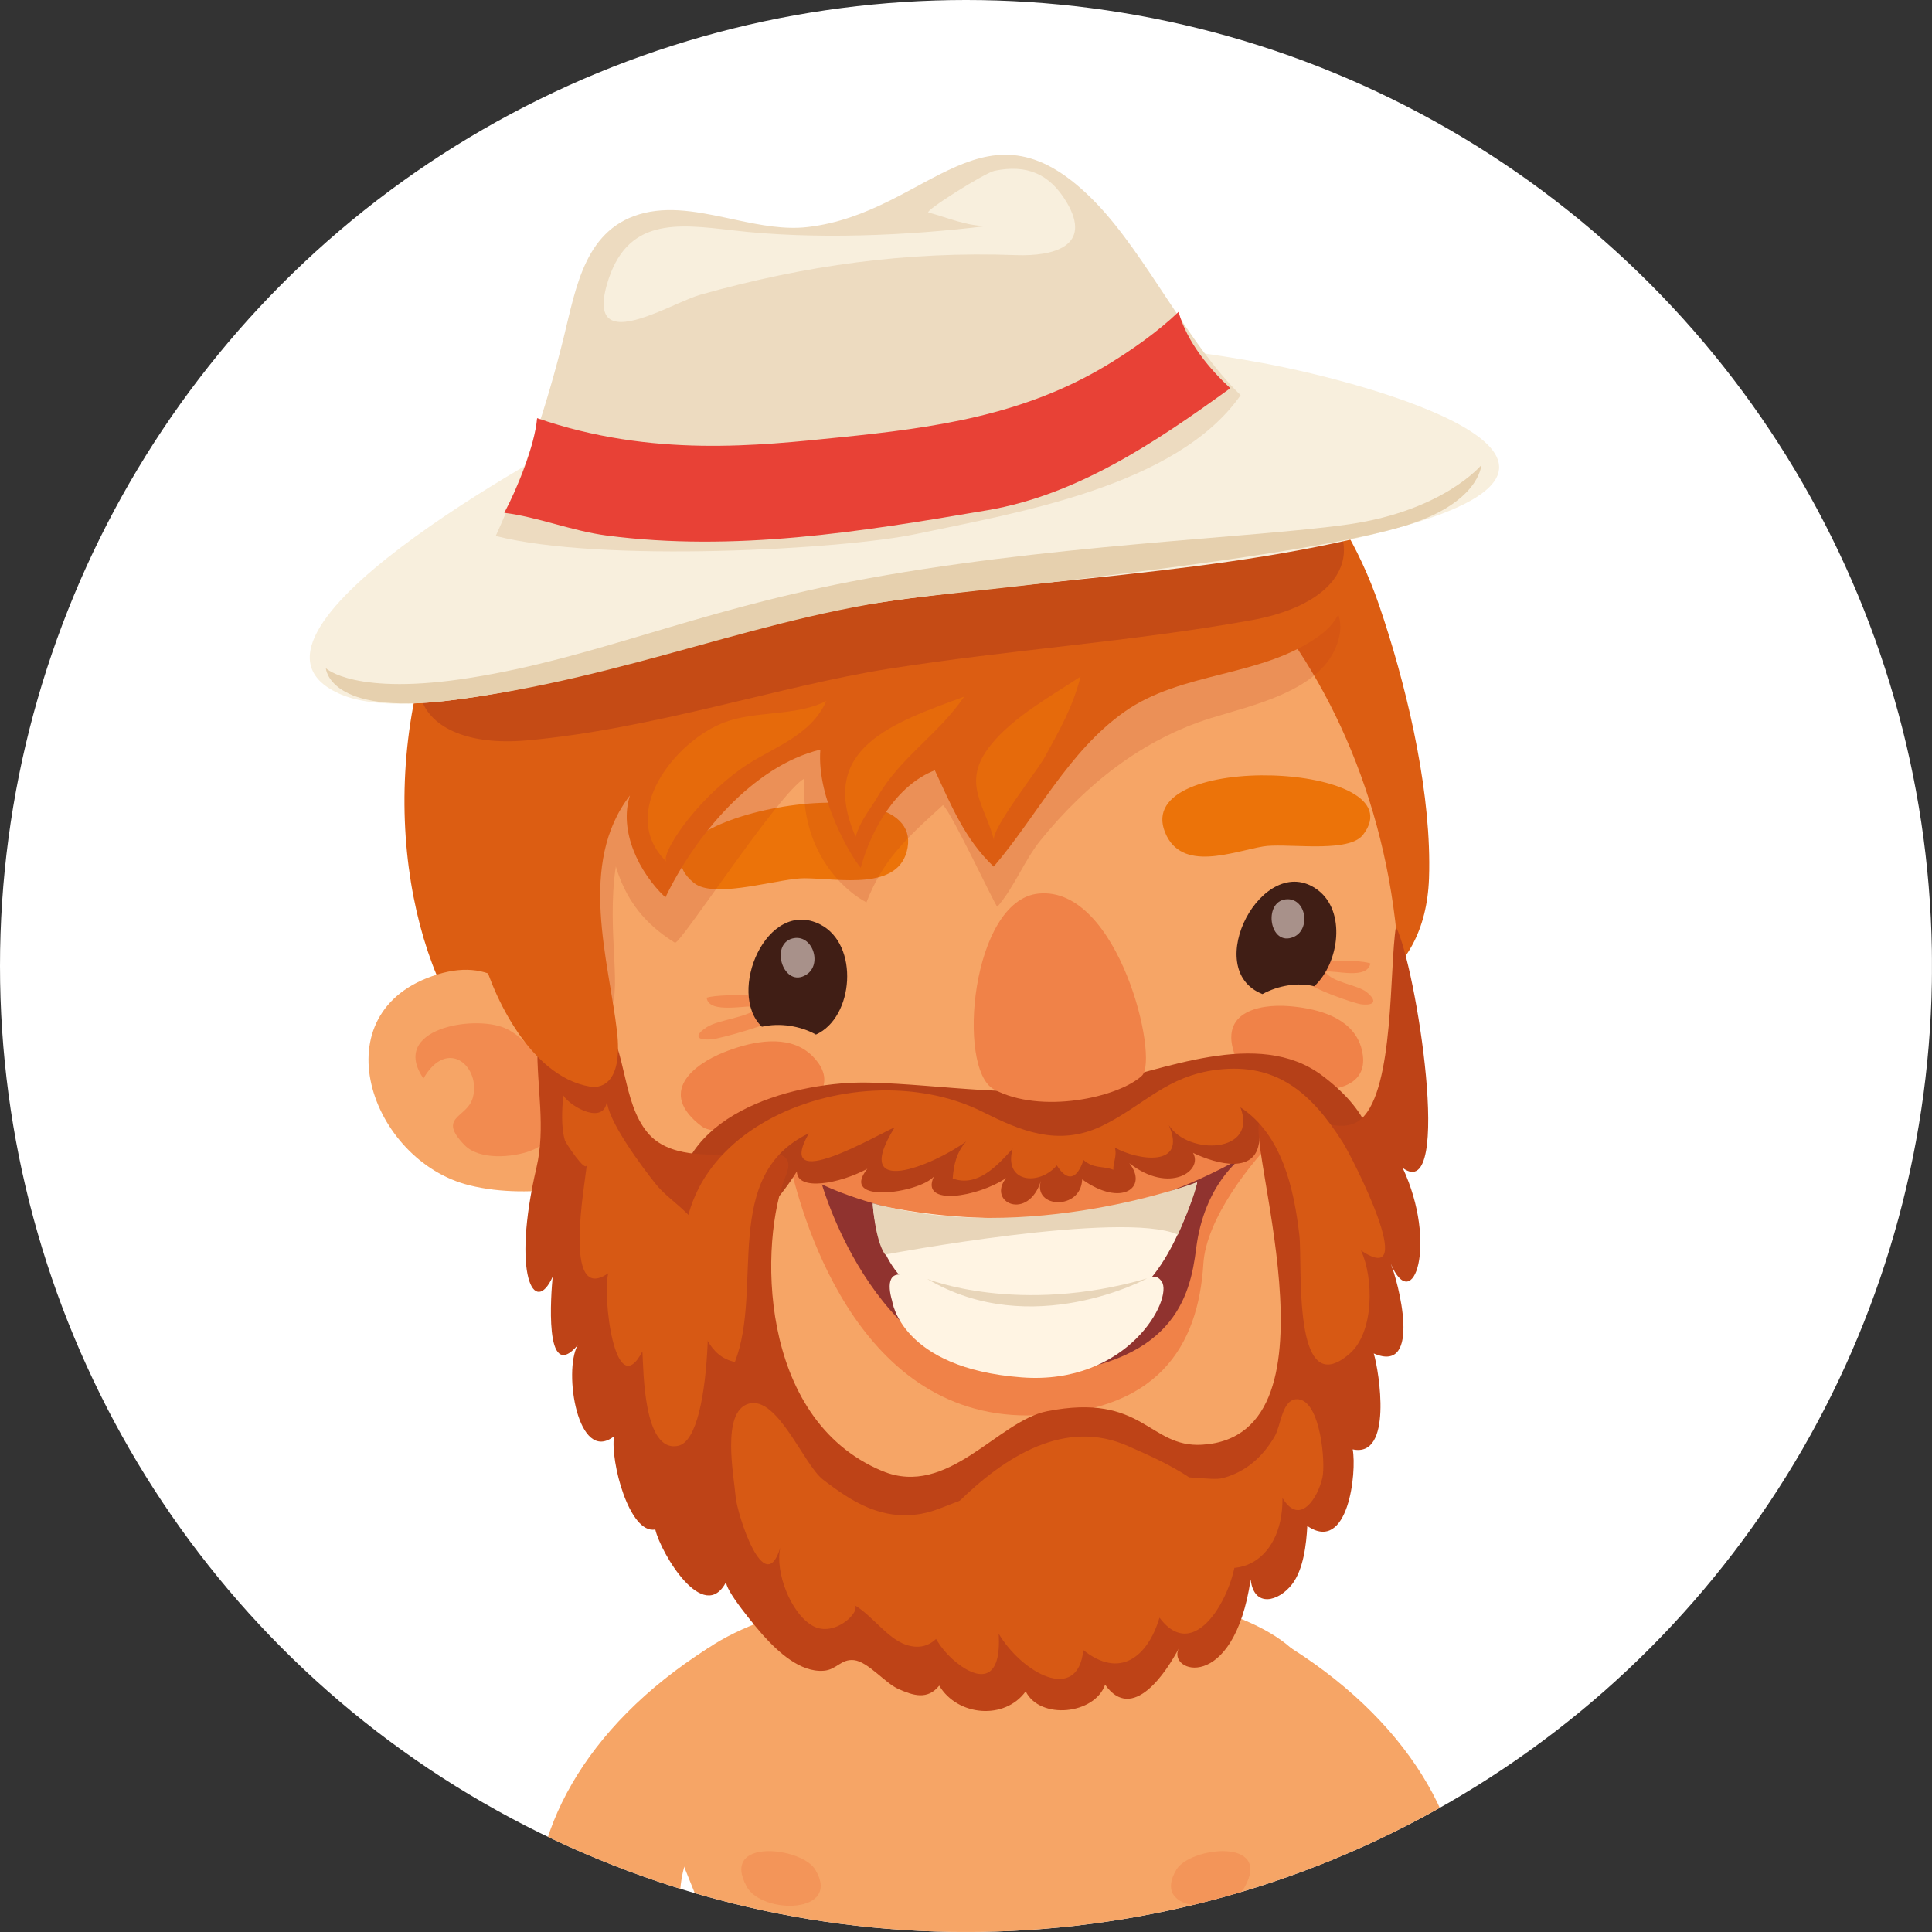 <?xml version="1.0" encoding="utf-8"?>
<!-- Generator: Adobe Illustrator 16.0.0, SVG Export Plug-In . SVG Version: 6.00 Build 0)  -->
<!DOCTYPE svg PUBLIC "-//W3C//DTD SVG 1.1//EN" "http://www.w3.org/Graphics/SVG/1.1/DTD/svg11.dtd">
<svg version="1.1" id="Ebene_1" xmlns="http://www.w3.org/2000/svg" xmlns:xlink="http://www.w3.org/1999/xlink" x="0px" y="0px"
	 width="130px" height="130px" viewBox="0 0 130 130" enable-background="new 0 0 130 130" xml:space="preserve">
<rect x="0" y="0" width="130" height="130" fill="#333333" stroke="none"/>
<g>
	<defs>
		<circle id="SVGID_1_" cx="65" cy="65" r="65"/>
	</defs>
	<clipPath id="SVGID_2_">
		<use xlink:href="#SVGID_1_"  overflow="visible"/>
	</clipPath>
	<rect x="-0.004" y="-0.002" clip-path="url(#SVGID_2_)" fill="#FFFFFF" width="130" height="129.996"/>
	<g clip-path="url(#SVGID_2_)">
		<path fill="#F6A566" d="M86.874,110.896c-6.578-5.846-30.82-5.715-39.222,0c-6.662,4.532-3.018,11.029,0.148,19.099h39.655
			C90.666,124.006,92.993,116.335,86.874,110.896z"/>
		<g>
			<path fill="#DC5D12" d="M53.434,21.334C15.852,32.023,26.539,75.295,37.542,72.443c6.686-1.734,13.284-3.844,19.882-5.883
				c6.444-1.991,14.077-3.067,20.708-1.205c1.981,0.558,3.658,1.725,5.701,2.122c6.71,1.308,12.064-1.44,12.322-8.36
				c0.012-0.359,0.02-0.727,0.016-1.096c-0.02-5.551-1.627-12.186-3.366-17.277C87.373,24.829,69.354,16.808,53.434,21.334z"/>
			<path fill="#F6A566" d="M59.805,29.307c-16.423,1.966-31.581,20.591-25.398,39.74c3.189,9.883,3.193,12.342,7.725,22.165
				c4.601,9.972,15.107,15.817,29.149,14.552c12.757-1.154,17.181-7.679,20.112-18.512c2.055-7.605,3.604-15.966,2.481-25.332
				C91.481,41.941,76.228,27.337,59.805,29.307z"/>
			<path fill="#F28B50" d="M47.548,67.131c0.142,1.143,2.731,0.455,3.532,0.601c-0.654,0.748-2.697,0.851-3.513,1.378
				c-0.865,0.561-0.746,0.905,0.308,0.824c0.638-0.05,4.147-1.062,4.582-1.471C54.303,66.729,48.437,66.839,47.548,67.131z"/>
			<path fill="#F28B50" d="M89.177,65.389c0.688-0.135,2.793,0.562,3.035-0.562c-0.719-0.292-5.644-0.448-4.273,1.268
				c0.319,0.407,3.166,1.433,3.696,1.487c0.885,0.084,1.016-0.249,0.347-0.807C91.354,66.248,89.646,66.131,89.177,65.389z"/>
			<path fill="#EC7309" d="M78.39,56c1.101,2.739,4.566,1.294,6.629,0.952c1.346-0.218,4.701,0.327,6.182-0.387
				c0.212-0.102,0.385-0.231,0.512-0.391C95.494,51.295,76.162,50.458,78.39,56z"/>
			<path fill="#EC7309" d="M46.69,59.408c0.173,0.141,0.393,0.241,0.646,0.31c1.777,0.479,5.274-0.623,6.79-0.621
				c2.316,0.006,6.424,0.9,6.944-2.058C62.117,51.047,41.396,55.075,46.69,59.408z"/>
			<path fill="#F08248" d="M86.738,67.701c-2.086-0.164-4.959,0.434-3.482,3.688c0.781,1.732,8.944,3.533,8.448-0.372
				c-0.05-0.403-0.161-0.756-0.323-1.067C90.535,68.293,88.334,67.828,86.738,67.701z"/>
			<path fill="#F08248" d="M54.219,70.686c-1.612-1.107-3.928-0.51-5.509,0.119c-2.058,0.824-4.493,2.707-1.504,4.977
				c1.596,1.208,10.225-0.956,7.848-4.271C54.803,71.165,54.526,70.894,54.219,70.686z"/>
			<g>
				<path fill="#401E15" d="M55.177,62.197c-3.593-1.802-6.298,4.604-3.913,6.889c1.192-0.273,2.574-0.066,3.639,0.527
					C57.45,68.478,57.85,63.544,55.177,62.197z"/>
			</g>
			<g>
				<path fill="#F08248" d="M83.325,74.702c-0.623,0.2,0.527,0.421,2.043,0.821c0.293,0.079,0.474,0.242,0.577,0.454
					c-8.094,2.499-22.105,4.888-32.481,1.503c0.085-0.095,0.169-0.186,0.27-0.262c1.423-1.12,3.47-1.231,2.901-1.59
					c0,0-3.432-0.074-4.793,1.02c-1.216,0.978-1.181,4.024-0.208,4.146c0.773,0.099,0.808-1.554,1.454-2.759
					c0.716,3.305,4.351,17.249,16.061,17.207c8.818-0.031,11.48-4.717,11.822-10.199c0.188-3.053,3.209-6.861,5.09-8.701
					c0.158,0.923-0.373,2.266,0.312,2.363c0.974,0.133,1.928-1.839,1.27-3.438C86.988,73.668,83.325,74.702,83.325,74.702z"/>
				<path fill="#90332F" d="M55.307,79.695c0,0,3.816,13.51,14.261,12.838c9.41-0.604,10.51-5.267,10.918-8.52
					c0.542-4.358,3.081-6.124,3.081-6.124C68.533,86.384,55.307,79.695,55.307,79.695z"/>
				<path fill="#FFF4E3" d="M58.735,81.025c0,0,0.127,4.402,3.355,5.993c4.132,2.039,8.76,2.174,13.473,0.425
					c3.174-1.181,4.993-7.897,4.993-7.897S71.526,83.813,58.735,81.025z"/>
				<path fill="#FFF4E3" d="M71.873,87.563c-4.471,0.189-8.321-0.488-10.414-1.518c-1.743-0.859-1.758,0.395-1.427,1.499
					c0,0,0.577,4.529,8.725,5.138c7.125,0.534,10.21-5.288,9.41-6.453C77.37,85.066,76.339,87.375,71.873,87.563z"/>
				<path fill="#E8D5B9" d="M58.72,80.961c0,0,0.146,2.461,0.835,3.457c0,0,15.946-3.002,19.704-1.344c0,0,1.116-2.473,1.297-3.528
					C80.556,79.546,69.245,83.828,58.72,80.961z"/>
				<path fill="#E8D5B9" d="M62.386,86.053c7.044,4.188,14.8-0.032,14.8-0.032C68.495,88.532,62.386,86.053,62.386,86.053z"/>
			</g>
			<g>
				<path fill="#401E15" d="M84.949,66.889c1.069-0.584,2.385-0.8,3.485-0.525c1.7-1.586,2.158-5.072,0.208-6.499
					C85.003,57.202,80.744,65.238,84.949,66.889z"/>
			</g>
			<path fill="#A8918A" d="M53.303,63.153c-1.527,0.421-0.562,3.397,0.961,2.426C55.365,64.873,54.657,62.784,53.303,63.153z"/>
			<path fill="#A8918A" d="M86.511,60.516c-1.543,0.175-1.089,3.237,0.543,2.526C88.23,62.524,87.884,60.362,86.511,60.516z"/>
			<path fill="#F6A566" d="M29.455,65.56c-8.067,2.462-4.547,12.556,2.139,14.198c2.143,0.53,4.405,0.475,6.574,0.201
				c0.039-0.058,0.081-0.119,0.124-0.181c0.938-1.4-0.978-8.146-1.508-9.53C35.445,66.766,33.329,64.377,29.455,65.56z"/>
			<path opacity="0.2" fill="#BF3D1C" d="M80.748,38.098c-7.833-0.833-16.096-0.544-23.791,1.202
				c-5.32,1.21-10.933,3.42-14.007,8.194c-2.924,4.541-7.452,9.202-6.417,15.065c0.223,1.264,2.004,7.507,4.378,5.503
				c1.085-0.918-0.139-5.35,0.527-9.76c0.847,2.839,2.543,4.23,3.974,5.13c0.323,0.202,6.994-10.093,8.717-11.052
				c-0.304,4.291,2.074,7.2,4.17,8.338c1.089-2.78,2.5-4.144,5.151-6.544c0.554,0.423,3.585,6.927,3.659,6.838
				c1.165-1.337,1.796-3.108,2.935-4.507c3.044-3.738,6.817-6.748,11.453-8.192c2.701-0.841,7.137-1.77,8.375-4.722
				C91.92,38.705,83.549,38.394,80.748,38.098z"/>
			<path fill="#F28B50" d="M33.956,69.17c-2.131-0.895-7.748,0.069-5.463,3.396c1.639-2.827,3.886-0.747,3.32,1.298
				c-0.381,1.377-2.424,1.256-0.558,3.184c1.008,1.039,3.262,0.833,4.436,0.389C39.407,76.035,36.553,70.253,33.956,69.17z"/>
			<path fill="#B54018" d="M88.958,72.365c-4.32-3.229-10.784-0.299-15.289,0.625c-4.978,1.016-10.167-0.027-15.188-0.145
				c-4.735-0.111-12.691,1.885-12.941,8.059c-0.331,8.119,6.436,0.679,8.079-2.086c0.007,1.356,2.866,0.841,4.743-0.173
				c-1.931,2.406,3.447,1.654,4.474,0.528c-0.954,2.035,2.989,1.372,4.867,0.092c-1.32,1.648,1.48,2.933,2.342,0.18
				c-0.58,1.868,2.693,2.025,2.771-0.088c2.65,1.908,4.47,0.543,3.174-1.087c2.696,2.108,4.993,0.508,4.285-0.694
				c1.531,0.729,4.433,1.585,4.471-1.075c1.154,2.21,2.87,4.894,3.989,5.261C90.593,82.371,95.863,77.533,88.958,72.365z"/>
			<path fill="#BE4317" d="M93.928,62.371c-0.446,2.764-0.1,10.854-2.304,12.889c-1.666,1.537-4.524-1.125-6.756-0.012
				c-1.416,0.709,5.951,21.375-3.981,21.964c-3.604,0.213-3.943-3.524-10.422-2.255c-3.32,0.65-6.687,5.863-11.099,4.024
				c-8.444-3.519-8.268-15.54-6.482-19.892c1.4-3.41-6.544,0.452-9.306-2.87c-1.75-2.101-1.377-5.589-2.985-7.646
				c-1.993-2.547-4.401-1.137-4.436,1.833c-0.039,2.797,0.573,5.453-0.062,8.169c-1.685,7.258-0.131,10.041,1.092,7.336
				c-0.1,1.045-0.611,7.273,1.681,4.611c-0.973,1.742,0.008,8.026,2.447,6.126c-0.254,1.672,1.023,6.595,2.778,6.27
				c0.377,1.604,3.281,6.473,4.79,3.485c-0.235,0.459,2.073,3.198,2.474,3.641c0.981,1.089,2.485,2.505,4.074,2.376
				c0.861-0.065,1.166-0.81,2.035-0.712c0.947,0.107,2.082,1.541,2.989,1.943c1,0.442,1.955,0.752,2.743-0.229
				c1.231,2.064,4.413,2.333,5.817,0.385c0.966,1.944,4.654,1.555,5.344-0.452c1.843,2.63,4.128-0.85,4.966-2.45
				c-0.85,1.621,3.678,3.124,4.828-4.628c0.224,1.948,1.89,1.482,2.781,0.331c0.777-1.001,0.966-2.707,1.031-3.927
				c2.759,1.874,3.34-3.618,3.055-5.156c2.701,0.588,1.793-5.194,1.416-6.454c3.309,1.439,1.623-4.922,1.135-6.06
				c1.52,3.576,3.189-1.33,0.815-6.422C97.81,81.102,95.278,64.929,93.928,62.371z"/>
			<path fill="#D75914" d="M44.132,79.68c-0.824-1.021-3.363-4.389-3.286-5.693c-0.1,1.781-2.416,0.535-2.947-0.28
				c-0.081,0.915-0.158,2.141,0.119,3.047c0.031,0.109,1.416,2.255,1.466,1.604c-0.092,1.169-1.677,9.494,1.45,7.311
				c-0.416,1.406,0.423,8.862,2.293,5.26c0.077,1.329,0.069,6.864,2.412,6.353c2.504-0.546,2.289-12.815,1.419-14.538
				C46.432,81.502,45.001,80.758,44.132,79.68z"/>
			<path fill="#DC5D12" d="M86.153,33.912c-4.736-2.663-10.314-4.759-15.724-5.23c-3.073-0.265-5.966-1.156-9.102-1.077
				c-5.229,0.125-10.283,1.841-14.892,4.226c-6.863,3.547-11.284,11.597-13.28,18.752c-1.162,4.172-1.777,8.87-0.842,13.147
				c0.612,2.781,3.208,8.685,7.382,9.383c0.927,0.154,2.193-0.419,1.824-3.689c-0.546-4.758-2.678-11.302,0.869-15.901
				c-0.769,2.391,0.62,5.203,2.385,6.863c1.947-4.057,5.848-8.842,10.426-9.946c-0.262,3.351,2.12,7.267,2.716,7.954
				c0.7-2.578,2.385-5.549,4.986-6.563c1.097,2.333,1.997,4.618,3.962,6.482c2.924-3.424,5.028-7.735,8.765-10.395
				c3.908-2.787,9.348-2.322,13.218-5.193C92.416,40.071,89.042,35.539,86.153,33.912z"/>
			<path fill="#F08248" d="M69.884,60.126c-4.524,0.444-5.543,11.799-3.009,13.171c3.136,1.693,8.36,0.564,9.961-0.914
				C78.024,71.278,75.277,59.593,69.884,60.126z"/>
			<path fill="#E66A0B" d="M66.652,50.146c-1.997,2.51-0.396,3.966,0.23,6.378c-0.188-0.733,2.932-4.693,3.397-5.542
				c0.992-1.812,1.92-3.418,2.428-5.457C70.703,46.857,68.16,48.248,66.652,50.146z"/>
			<path fill="#D75914" d="M75.893,97.298c-4.193-1.854-8.217,0.629-11.464,3.83c-2.777,2.739-3.501,8.413,0.296,11.012
				c1.192,0.817,2.666,0.993,2.474-2.212c1.546,2.61,5.313,4.749,5.697,1.103c2.419,1.937,4.309,0.523,5.124-2.182
				c2.555,3.416,5.286-2.218,5.159-4.551C82.972,100.374,78.955,98.654,75.893,97.298z"/>
			<path fill="#D75914" d="M81.902,71.979c-3.416,0.412-4.929,2.408-7.74,3.775c-2.982,1.449-5.57,0.293-8.037-0.939
				c-8.744-4.387-23.513,1.564-19.396,13.168c0.539,1.516,0.946,3.275,2.72,3.664c1.947-5.007-0.958-12.555,4.974-15.387
				c-2.393,4.236,4.697,0.041,5.774-0.401c-3.023,4.864,2.578,2.573,4.82,0.944c-0.662,0.736-0.842,1.57-0.912,2.495
				c1.658,0.604,2.993-0.847,4.031-2.005c-0.627,2.297,1.793,2.52,2.975,1.123c0.727,1.156,1.369,0.916,1.796-0.361
				c0.712,0.611,1.251,0.371,2.009,0.656c-0.035-0.45,0.266-0.942,0.096-1.496c1.497,0.857,4.913,1.389,3.636-1.506
				c1.289,2.046,6.024,1.917,4.816-1.201c2.809,1.838,3.604,5.484,3.967,8.599c0.23,2.008-0.52,11.358,3.381,7.982
				c1.67-1.45,1.624-5.116,0.766-6.948c4.017,2.697-0.627-6.326-1.208-7.248C88.284,73.594,85.949,71.492,81.902,71.979z"/>
			<path fill="#D75914" d="M55.369,99.551c-1.3-1.008-3.054-5.653-4.993-5.098c-1.87,0.535-0.985,4.894-0.874,6.278
				c0.089,1.083,1.92,6.956,3.009,3.392c-0.389,1.605,0.688,4.438,2.166,5.272c1.523,0.857,3.374-1.081,2.782-1.41
				c1.2,0.671,2.231,2.256,3.493,2.684c3.881,1.315,3.924-7.252,3.928-9.787c-0.939,0.302-1.927,0.813-2.897,0.979
				C59.339,102.314,57.373,101.095,55.369,99.551z"/>
			<path fill="#D75914" d="M86.292,100.791c0.002,0.002,0.002,0.002,0.004,0.004C86.294,100.759,86.292,100.731,86.292,100.791z"/>
			<path fill="#D75914" d="M87.365,94.155c-1.104-0.106-1.15,1.73-1.589,2.485c-0.805,1.391-1.951,2.41-3.513,2.821
				c-0.758,0.196-2.678-0.271-3.212,0.087c-1.408,0.94-0.47,3.533,0.569,4.509c3.158,2.968,6.689,1.137,6.675-3.188
				c0.001,0.004,0.001-0.04,0-0.075c-0.002-0.002-0.002-0.002-0.004-0.004c0-0.06,0.002-0.032,0.004,0.004
				c1.167,1.936,2.381-0.006,2.688-1.371C89.204,98.452,88.861,94.303,87.365,94.155z"/>
			<path fill="#E66A0B" d="M57.573,56.304c0.327-1.12,1.008-1.877,1.47-2.676c1.554-2.697,4.089-4.188,5.832-6.751
				C60.101,48.637,54.961,50.339,57.573,56.304z"/>
			<path fill="#E66A0B" d="M44.847,57.983c-0.431-0.416,1.724-3.909,5.063-6.288c1.877-1.337,4.632-2.097,5.69-4.532
				c-2.016,1.054-4.712,0.633-6.859,1.444C45.455,49.843,41.508,54.736,44.847,57.983z"/>
		</g>
		<g>
			<path opacity="0.6" fill="#B54018" d="M83.952,31.346c-6.805-1.893-14.341-1.385-21.289-0.856
				c-10.379,0.789-20.474,3.861-29.415,9.216c-7.913,4.74-6.059,10.849,2.197,10.114c8.483-0.756,17.081-3.67,24.317-4.813
				c8.259-1.304,16.146-1.793,24.372-3.262C93.035,40.158,92.07,33.608,83.952,31.346z"/>
			<path fill="#F8EFDD" d="M85.019,24.44c-14.823-2.75-31.404-2.364-45.246,4.458c-2.47,1.218-26.01,13.952-16.804,17.839
				c6.529,2.751,26.364-4.549,33.446-5.755c12.427-2.116,25.964-2.182,37.994-5.565C110.509,30.894,92.358,25.802,85.019,24.44z"/>
			<path fill="#EDDBC0" d="M54.338,15.277c-1.55,0.179-3.151-0.127-4.744-0.466c-2.116-0.448-4.22-0.959-6.213-0.488
				c-4.009,0.95-4.605,4.97-5.455,8.4c-1.12,4.524-2.62,9.075-4.57,13.34c7.105,1.821,23.367,0.906,28.272-0.129
				c6.759-1.429,17.551-3.189,21.852-9.343c-3.517-3.406-6.31-9.368-9.688-12.89C66.307,5.886,62.582,14.33,54.338,15.277z"/>
			<path fill="#E84136" d="M74.535,24.537C68.91,27.949,62.859,28.788,56.5,29.43c-5.448,0.552-12.634,1.379-20.359-1.294
				c-0.173,1.898-1.323,4.708-2.208,6.369c2.273,0.285,4.555,1.223,6.89,1.529c8.579,1.121,17.077-0.245,25.618-1.703
				c6.035-1.029,11.271-4.532,16.342-8.208c-1.366-1.271-2.89-3.043-3.481-5.136C77.913,22.317,76.15,23.556,74.535,24.537z"/>
			<path fill="#F8EFDD" d="M66.934,11.489c-0.666,0.131-4.774,2.729-4.459,2.809c1.25,0.327,2.666,0.963,4.004,0.9
				c-5.404,0.669-11.752,0.939-17.161,0.302c-3.824-0.448-7.194-0.858-8.483,3.651c-0.865,3.039,1,2.781,3.009,2.018
				c1.227-0.463,2.504-1.116,3.25-1.327c7.086-1.999,13.961-2.943,21.263-2.676c2.551,0.092,5.186-0.604,3.401-3.583
				C70.607,11.664,69.064,11.059,66.934,11.489z"/>
			<path fill="#E6D0AE" d="M90.793,35.274c-6.344,0.921-20.705,1.383-33.566,3.864c-10.614,2.046-17.247,5.134-25.495,6.457
				c-7.863,1.266-9.806-0.635-9.806-0.635s0.162,3.178,8.268,2.18c12.168-1.499,21.351-5.869,32.138-7.019
				c14.215-1.523,26.922-3.168,32.077-4.703c5.154-1.531,5.267-4.124,5.267-4.124S97.141,34.351,90.793,35.274z"/>
		</g>
		<path fill="#F6A566" d="M48.74,121.23c-0.088-3.299-0.111-10.954-1.088-10.335c-8.435,5.348-12.184,12.664-11.522,19.099h9.977
			C45.12,126.993,46.251,123.506,48.74,121.23z"/>
		<path fill="#F6A566" d="M86.874,110.896c-0.977-0.619-1,7.036-1.088,10.335c2.488,2.275,3.62,5.763,2.633,8.764h9.978
			C99.058,123.56,95.31,116.243,86.874,110.896z"/>
		<path opacity="0.6" fill="#F28B50" d="M50.252,126.961c1.031,1.869,6.401,1.847,4.608-1.154
			C53.945,124.27,48.421,123.645,50.252,126.961z"/>
		<path opacity="0.6" fill="#F28B50" d="M79.155,125.807c-1.793,3.001,3.578,3.023,4.608,1.154
			C85.596,123.645,80.071,124.27,79.155,125.807z"/>
	</g>
</g>
</svg>
